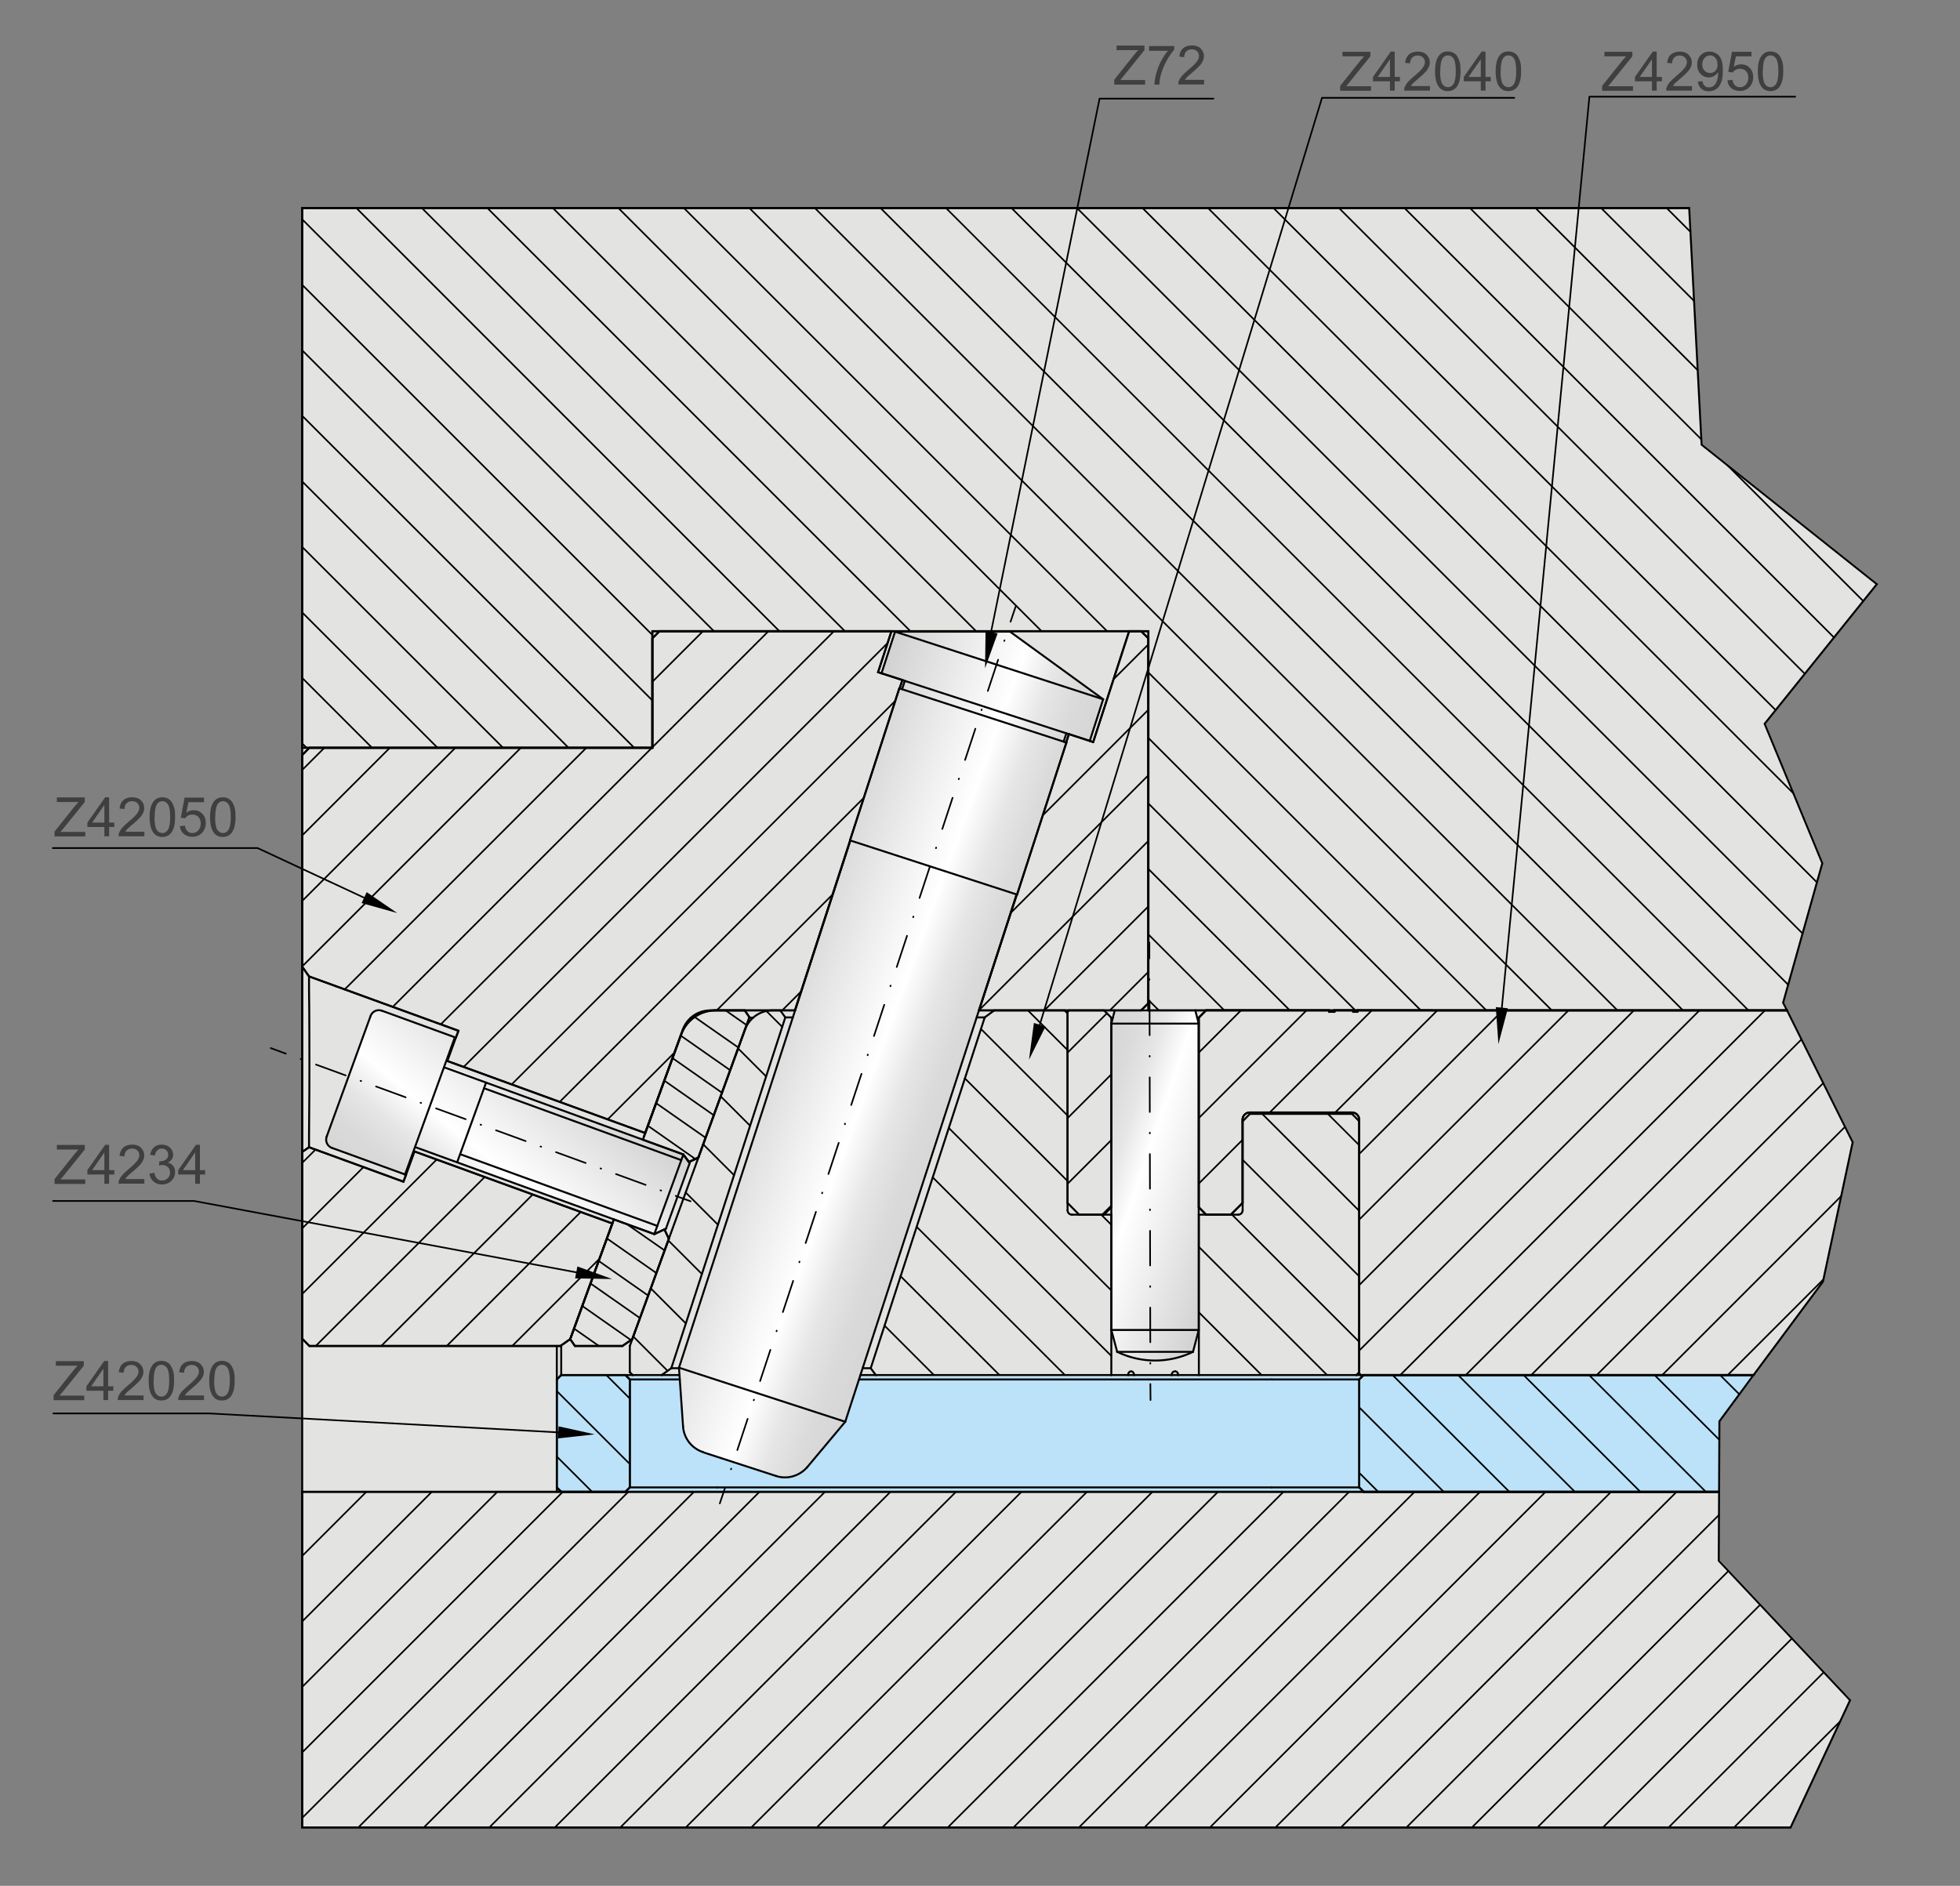 <?xml version="1.0" encoding="UTF-8"?>
<svg xmlns="http://www.w3.org/2000/svg" xmlns:xlink="http://www.w3.org/1999/xlink" viewBox="0 0 120 115.48">
  <rect x="0" y="0" width="120" height="115.48" fill="#808080" stroke="none"/>
  <defs>
    <style>
      .jx {
        fill: url(#c);
      }

      .jx, .jy, .jz, .ka, .kb, .kc, .kd, .ke {
        stroke-width: 0px;
      }

      .jy {
        fill: #3f3f3f;
      }

      .kf, .kb, .kg, .kh, .ki, .kj, .kk, .kl, .km, .kn, .ko {
        fill: none;
      }

      .kf, .kg, .kh, .ki, .kp, .kj, .kk, .kl, .km, .kn, .ko {
        stroke: #000;
      }

      .kf, .kg, .kh, .kj, .kk, .kl, .km, .kn, .ko {
        stroke-linecap: round;
        stroke-linejoin: round;
      }

      .kf, .kg, .kh, .kj, .kk, .km, .ko {
        stroke-width: .1px;
      }

      .ka {
        fill: url(#b);
      }

      .kc {
        fill: #bbe2f8;
      }

      .kg {
        stroke-dasharray: 0 0 .04 1.27;
      }

      .kh {
        stroke-dasharray: 0 0 .04 1.2;
      }

      .ki, .kp {
        stroke-miterlimit: 10;
      }

      .ki, .kl {
        stroke-width: .12px;
      }

      .kp {
        stroke-width: 0px;
      }

      .kd {
        fill: url(#d);
      }

      .ke {
        fill: #e3e4e2;
      }

      .kj {
        stroke-dasharray: 0 0 .04 .97;
      }

      .kk {
        stroke-dasharray: 0 0 0 0 2.01 1.2 .04 1.2;
      }

      .km {
        stroke-dasharray: 0 0 0 0 2.12 1.27 .04 1.27;
      }

      .kn {
        stroke-width: 0px;
      }

      .ko {
        stroke-dasharray: 0 0 0 0 1.93 .97 .04 .97;
      }
    </style>
    <linearGradient id="b" data-name="Neues Verlaufsfeld" x1="59.29" y1="66.28" x2="46.48" y2="61.62" gradientUnits="userSpaceOnUse">
      <stop offset="0" stop-color="#d6d6d6"/>
      <stop offset=".13" stop-color="#dadada"/>
      <stop offset=".27" stop-color="#e6e6e6"/>
      <stop offset=".4" stop-color="#fbfbfb"/>
      <stop offset=".42" stop-color="#fff"/>
      <stop offset="1" stop-color="#d1d1d1"/>
    </linearGradient>
    <linearGradient id="c" x1="26.32" y1="75.27" x2="34.85" y2="64.92" gradientUnits="userSpaceOnUse">
      <stop offset="0" stop-color="#d6d6d6"/>
      <stop offset=".13" stop-color="#dadada"/>
      <stop offset=".27" stop-color="#e6e6e6"/>
      <stop offset=".4" stop-color="#fbfbfb"/>
      <stop offset=".42" stop-color="#fff"/>
      <stop offset="1" stop-color="#d1d1d1"/>
    </linearGradient>
    <linearGradient id="d" data-name="Neues Verlaufsfeld" x1="65.32" y1="70.48" x2="75.98" y2="74.12" xlink:href="#b"/>
  </defs>
  <g id="a" data-name="Ebene 5">
    <polygon class="ke" points="18.54 12.69 103.46 12.69 104.22 27.18 114.95 35.72 108.08 44.26 111.61 52.81 109.21 61.35 113.47 69.89 111.65 78.43 105.31 86.97 105.27 95.51 113.31 104.06 109.67 111.84 18.54 111.84 18.54 12.69"/>
    <path class="ka" d="M53.98,41.19l.84-2.51,7.02-.04,5.68,4.17-.81,2.55-1.27-.41-.15.51-13.53,41.54-2.22,2.72-.34.35s-.67.6-1.54.34-4.79-1.54-4.79-1.54c0,0-.32-.17-.47-.33s-.44-.52-.49-.75-.19-1.98-.19-1.98l-.14-2.06,10.48-32.28,3.18-9.83-1.26-.41v-.04Z"/>
    <polyline class="kc" points="34.09 84.47 34.36 84.2 38.29 84.2 38.59 84.57 38.59 90.94 38.33 91.38 34.4 91.36 34.1 91.15 34.09 84.47"/>
    <path class="jx" d="M21.35,65.91l1.39-3.8s.12-.14.23-.19.2-.08.34-.05,4.58,1.66,4.58,1.66l-.59,1.69,14.52,5.45.4.58-1.46,4.01-.71.31-14.58-5.31-.61,1.68-4.62-1.69s-.28-.22-.26-.42.06-.33.08-.38,1.29-3.54,1.29-3.54Z"/>
    <path class="kd" d="M68.25,61.87h4.91s.23.81.23.81v18.81s-.37,1.31-.37,1.31l-.55.23s-.62.17-.83.21-.84.1-1.17.08-.88-.11-1.12-.17-.77-.27-.77-.27l-.19-.08-.36-1.3v-18.8l.22-.8Z"/>
    <path class="kc" d="M38.33,91.38h66.96s.02-4.4.02-4.4l2.1-2.73-54.71.02-.94,2.74-2.32,2.88s-.67.96-2.5.35-4.34-1.51-4.34-1.51c0,0-.71-.2-.81-1.59s-.2-2.87-.2-2.87l-3.29-.06.3.36v6.37l-.26.44Z"/>
  </g>
  <g id="f" data-name="STRACK VOLL">
    <g id="g" data-name="LINE">
      <line class="kl" x1="105.25" y1="91.35" x2="18.5" y2="91.35"/>
    </g>
    <g id="h" data-name="LINE">
      <line class="kl" x1="18.5" y1="91.35" x2="18.5" y2="111.9"/>
    </g>
    <g id="i" data-name="LINE">
      <line class="kl" x1="18.5" y1="111.9" x2="109.63" y2="111.9"/>
    </g>
    <g id="j" data-name="LINE">
      <line class="kl" x1="18.5" y1="61.87" x2="18.5" y2="61.87"/>
    </g>
    <g id="k" data-name="LINE">
      <line class="kl" x1="18.5" y1="91.35" x2="18.5" y2="61.87"/>
    </g>
    <g id="l" data-name="LINE">
      <line class="kl" x1="34.09" y1="82.42" x2="34.09" y2="84.47"/>
    </g>
    <g id="m" data-name="LINE">
      <line class="kl" x1="34.09" y1="91.08" x2="34.09" y2="91.35"/>
    </g>
    <g id="n" data-name="LINE">
      <line class="kl" x1="83.49" y1="91.35" x2="105.25" y2="91.35"/>
    </g>
    <g id="o" data-name="LINE">
      <line class="kl" x1="34.36" y1="91.35" x2="38.29" y2="91.35"/>
    </g>
    <g id="p" data-name="LINE">
      <line class="kl" x1="107.36" y1="84.2" x2="83.49" y2="84.2"/>
    </g>
    <g id="q" data-name="LINE">
      <line class="kl" x1="83.49" y1="84.2" x2="83.22" y2="84.47"/>
    </g>
    <g id="r" data-name="LINE">
      <line class="kl" x1="83.22" y1="84.47" x2="83.22" y2="91.08"/>
    </g>
    <g id="s" data-name="LINE">
      <line class="kl" x1="83.22" y1="91.08" x2="83.49" y2="91.35"/>
    </g>
    <g id="t" data-name="LINE">
      <line class="kl" x1="38.29" y1="84.2" x2="34.36" y2="84.2"/>
    </g>
    <g id="u" data-name="LINE">
      <line class="kl" x1="38.56" y1="84.47" x2="38.29" y2="84.2"/>
    </g>
    <g id="v" data-name="LINE">
      <line class="kl" x1="34.36" y1="84.2" x2="34.09" y2="84.47"/>
    </g>
    <g id="w" data-name="LINE">
      <line class="kl" x1="34.09" y1="84.47" x2="34.09" y2="91.08"/>
    </g>
    <g id="x" data-name="LINE">
      <line class="kl" x1="34.09" y1="91.08" x2="34.36" y2="91.35"/>
    </g>
    <g id="y" data-name="LINE">
      <line class="kl" x1="38.29" y1="91.35" x2="38.56" y2="91.08"/>
    </g>
    <g id="z" data-name="LINE">
      <line class="kl" x1="38.56" y1="91.08" x2="38.56" y2="84.47"/>
    </g>
    <g id="aa" data-name="LINE">
      <line class="kl" x1="38.74" y1="84.2" x2="38.29" y2="84.2"/>
    </g>
    <g id="ab" data-name="LINE">
      <line class="kl" x1="83.31" y1="84.2" x2="83.04" y2="84.2"/>
    </g>
    <g id="ac" data-name="LINE">
      <line class="kl" x1="34.36" y1="84.2" x2="34.36" y2="82.38"/>
    </g>
    <g id="ad" data-name="LINE">
      <line class="kl" x1="77.86" y1="84.47" x2="83.22" y2="84.47"/>
    </g>
    <g id="ae" data-name="LINE">
      <line class="kl" x1="52.6" y1="84.47" x2="77.86" y2="84.47"/>
    </g>
    <g id="af" data-name="LINE">
      <line class="kl" x1="38.56" y1="84.47" x2="41.62" y2="84.47"/>
    </g>
    <g id="ag" data-name="LINE">
      <line class="kl" x1="77.86" y1="91.08" x2="43.92" y2="91.08"/>
    </g>
    <g id="ah" data-name="LINE">
      <line class="kl" x1="43.92" y1="91.08" x2="38.56" y2="91.08"/>
    </g>
    <g id="ai" data-name="LINE">
      <line class="kl" x1="83.22" y1="91.08" x2="77.86" y2="91.08"/>
    </g>
    <g id="aj" data-name="LINE">
      <line class="kl" x1="42.3" y1="62.32" x2="42.46" y2="62.32"/>
    </g>
    <g id="ak" data-name="LINE">
      <line class="kl" x1="45.87" y1="62.32" x2="46.11" y2="62.32"/>
    </g>
    <g id="al" data-name="LINE">
      <line class="kl" x1="45.61" y1="63.05" x2="38.56" y2="82.42"/>
    </g>
    <g id="am" data-name="LINE">
      <line class="kl" x1="38.56" y1="82.42" x2="38.56" y2="84.03"/>
    </g>
    <g id="an" data-name="LINE">
      <line class="kl" x1="38.56" y1="84.03" x2="38.74" y2="84.2"/>
    </g>
    <g id="ao" data-name="LINE">
      <line class="kl" x1="38.74" y1="84.2" x2="40.51" y2="84.2"/>
    </g>
    <g id="ap" data-name="LINE">
      <line class="kl" x1="40.51" y1="84.2" x2="41.1" y2="83.78"/>
    </g>
    <g id="aq" data-name="LINE">
      <line class="kl" x1="41.1" y1="83.78" x2="48.08" y2="62.3"/>
    </g>
    <g id="ar" data-name="LINE">
      <line class="kl" x1="48.08" y1="62.3" x2="47.77" y2="61.87"/>
    </g>
    <g id="as" data-name="LINE">
      <line class="kl" x1="47.77" y1="61.87" x2="47.29" y2="61.87"/>
    </g>
    <g id="at" data-name="ARC">
      <path class="kl" d="M47.29,61.87c-.75,0-1.42.47-1.68,1.18"/>
    </g>
    <g id="au" data-name="LINE">
      <line class="kl" x1="75.81" y1="74.38" x2="73.4" y2="74.38"/>
    </g>
    <g id="av" data-name="LINE">
      <line class="kl" x1="73.4" y1="74.38" x2="73.4" y2="84.2"/>
    </g>
    <g id="aw" data-name="LINE">
      <line class="kl" x1="73.4" y1="84.2" x2="83.04" y2="84.2"/>
    </g>
    <g id="ax" data-name="LINE">
      <line class="kl" x1="83.04" y1="84.2" x2="83.22" y2="84.03"/>
    </g>
    <g id="ay" data-name="LINE">
      <line class="kl" x1="83.22" y1="84.03" x2="83.22" y2="68.66"/>
    </g>
    <g id="az" data-name="LINE">
      <line class="kl" x1="83.22" y1="68.66" x2="82.78" y2="68.21"/>
    </g>
    <g id="ba" data-name="LINE">
      <line class="kl" x1="82.78" y1="68.21" x2="76.52" y2="68.21"/>
    </g>
    <g id="bb" data-name="LINE">
      <line class="kl" x1="76.52" y1="68.21" x2="76.08" y2="68.66"/>
    </g>
    <g id="bc" data-name="LINE">
      <line class="kl" x1="76.08" y1="68.66" x2="76.08" y2="74.11"/>
    </g>
    <g id="bd" data-name="ARC">
      <path class="kl" d="M75.81,74.38c.15,0,.27-.12.27-.27"/>
    </g>
    <g id="be" data-name="LINE">
      <line class="kl" x1="53.62" y1="84.2" x2="68.04" y2="84.2"/>
    </g>
    <g id="bf" data-name="LINE">
      <line class="kl" x1="68.04" y1="84.2" x2="68.04" y2="74.38"/>
    </g>
    <g id="bg" data-name="LINE">
      <line class="kl" x1="68.04" y1="74.38" x2="65.62" y2="74.38"/>
    </g>
    <g id="bh" data-name="ARC">
      <path class="kl" d="M65.36,74.11c0,.15.12.27.27.27"/>
    </g>
    <g id="bi" data-name="LINE">
      <line class="kl" x1="65.36" y1="74.11" x2="65.36" y2="62.05"/>
    </g>
    <g id="bj" data-name="LINE">
      <line class="kl" x1="65.36" y1="62.05" x2="65.18" y2="61.87"/>
    </g>
    <g id="bk" data-name="LINE">
      <line class="kl" x1="65.18" y1="61.87" x2="60.87" y2="61.87"/>
    </g>
    <g id="bl" data-name="LINE">
      <line class="kl" x1="60.87" y1="61.87" x2="60.29" y2="62.3"/>
    </g>
    <g id="bm" data-name="LINE">
      <line class="kl" x1="60.29" y1="62.3" x2="53.31" y2="83.78"/>
    </g>
    <g id="bn" data-name="LINE">
      <line class="kl" x1="53.62" y1="84.2" x2="53.31" y2="83.78"/>
    </g>
    <g id="bo" data-name="LINE">
      <line class="kl" x1="69.07" y1="84.2" x2="68.04" y2="84.2"/>
    </g>
    <g id="bp" data-name="LINE">
      <line class="kl" x1="71.73" y1="84.2" x2="69.45" y2="84.2"/>
    </g>
    <g id="bq" data-name="LINE">
      <line class="kl" x1="73.4" y1="84.2" x2="72.13" y2="84.2"/>
    </g>
    <g id="br" data-name="LINE">
      <line class="kl" x1="73.39" y1="74.38" x2="73.4" y2="74.38"/>
    </g>
    <g id="bs" data-name="SPLINE">
      <path class="kl" d="M69.07,84.2s0-.06.01-.09.02-.05.04-.07.04-.04.06-.05.05-.02.07-.02.05,0,.07.02.05.03.06.05.03.04.04.07.01.06.01.09"/>
    </g>
    <g id="bt" data-name="LINE">
      <line class="kl" x1="69.45" y1="84.2" x2="69.07" y2="84.2"/>
    </g>
    <g id="bu" data-name="SPLINE">
      <path class="kl" d="M71.73,84.2s0-.06.02-.09.03-.05.04-.07.04-.04.07-.05.05-.02.08-.02.05,0,.08.02.05.03.06.05.03.04.04.07.01.06.01.09"/>
    </g>
    <g id="bv" data-name="LINE">
      <line class="kl" x1="72.13" y1="84.2" x2="71.73" y2="84.2"/>
    </g>
    <g id="bw" data-name="LINE">
      <line class="kl" x1="40.51" y1="84.2" x2="41.6" y2="84.2"/>
    </g>
    <g id="bx" data-name="LINE">
      <line class="kl" x1="52.68" y1="84.2" x2="53.62" y2="84.2"/>
    </g>
    <g id="by" data-name="SPLINE">
      <path class="kl" d="M53.31,83.78s-.08,0-.25,0c-.07,0-.15,0-.24,0"/>
    </g>
    <g id="bz" data-name="SPLINE">
      <path class="kl" d="M41.57,83.78c-.16,0-.28,0-.36,0s-.11,0-.11,0"/>
    </g>
    <g id="ca" data-name="SPLINE">
      <path class="kl" d="M48.08,62.3s.16,0,.46,0"/>
    </g>
    <g id="cb" data-name="SPLINE">
      <path class="kl" d="M59.8,62.3c.32,0,.49,0,.49,0"/>
    </g>
    <g id="cc" data-name="LINE">
      <line class="kl" x1="103.42" y1="12.74" x2="18.5" y2="12.74"/>
    </g>
    <g id="cd" data-name="LINE">
      <line class="kl" x1="18.5" y1="12.74" x2="18.5" y2="45.79"/>
    </g>
    <g id="ce" data-name="LINE">
      <line class="kl" x1="18.5" y1="45.79" x2="39.94" y2="45.79"/>
    </g>
    <g id="cf" data-name="LINE">
      <line class="kl" x1="39.94" y1="45.79" x2="39.94" y2="38.65"/>
    </g>
    <g id="cg" data-name="LINE">
      <line class="kl" x1="39.94" y1="38.65" x2="70.31" y2="38.65"/>
    </g>
    <g id="ch" data-name="LINE">
      <line class="kl" x1="70.31" y1="38.65" x2="70.31" y2="61.87"/>
    </g>
    <g id="ci" data-name="LINE">
      <line class="kl" x1="73.18" y1="61.87" x2="109.41" y2="61.87"/>
    </g>
    <g id="cj" data-name="LINE">
      <line class="kl" x1="18.5" y1="61.87" x2="18.5" y2="45.79"/>
    </g>
    <g id="ck" data-name="LINE">
      <line class="kl" x1="109.41" y1="61.87" x2="87.68" y2="61.87"/>
    </g>
    <g id="cl" data-name="LINE">
      <line class="kl" x1="87.68" y1="61.87" x2="83.11" y2="61.87"/>
    </g>
    <g id="cm" data-name="LINE">
      <line class="kl" x1="83.11" y1="61.87" x2="83.11" y2="61.96"/>
    </g>
    <g id="cn" data-name="LINE">
      <line class="kl" x1="83.11" y1="61.96" x2="82.85" y2="61.96"/>
    </g>
    <g id="co" data-name="LINE">
      <line class="kl" x1="82.85" y1="61.96" x2="82.85" y2="61.87"/>
    </g>
    <g id="cp" data-name="LINE">
      <line class="kl" x1="82.85" y1="61.87" x2="81.7" y2="61.87"/>
    </g>
    <g id="cq" data-name="LINE">
      <line class="kl" x1="81.7" y1="61.87" x2="81.7" y2="61.96"/>
    </g>
    <g id="cr" data-name="LINE">
      <line class="kl" x1="81.7" y1="61.96" x2="81.37" y2="61.96"/>
    </g>
    <g id="cs" data-name="LINE">
      <line class="kl" x1="81.37" y1="61.96" x2="81.37" y2="61.87"/>
    </g>
    <g id="ct" data-name="LINE">
      <line class="kl" x1="81.37" y1="61.87" x2="73.84" y2="61.87"/>
    </g>
    <g id="cu" data-name="LINE">
      <line class="kl" x1="73.84" y1="61.87" x2="73.4" y2="62.32"/>
    </g>
    <g id="cv" data-name="LINE">
      <line class="kl" x1="73.4" y1="62.32" x2="73.4" y2="73.93"/>
    </g>
    <g id="cw" data-name="LINE">
      <line class="kl" x1="73.4" y1="73.93" x2="73.84" y2="74.38"/>
    </g>
    <g id="cx" data-name="LINE">
      <line class="kl" x1="73.84" y1="74.38" x2="75.36" y2="74.38"/>
    </g>
    <g id="cy" data-name="LINE">
      <line class="kl" x1="75.36" y1="74.38" x2="76.08" y2="73.66"/>
    </g>
    <g id="cz" data-name="LINE">
      <line class="kl" x1="76.08" y1="73.66" x2="76.08" y2="68.57"/>
    </g>
    <g id="da" data-name="ARC">
      <path class="kl" d="M76.52,68.12c-.25,0-.45.2-.45.45"/>
    </g>
    <g id="db" data-name="LINE">
      <line class="kl" x1="76.52" y1="68.12" x2="82.78" y2="68.12"/>
    </g>
    <g id="dc" data-name="ARC">
      <path class="kl" d="M83.22,68.57c0-.25-.2-.45-.45-.45"/>
    </g>
    <g id="dd" data-name="LINE">
      <line class="kl" x1="83.22" y1="68.57" x2="83.22" y2="84.11"/>
    </g>
    <g id="de" data-name="LINE">
      <line class="kl" x1="83.22" y1="84.11" x2="83.31" y2="84.2"/>
    </g>
    <g id="df" data-name="LINE">
      <line class="kl" x1="83.31" y1="84.2" x2="107.36" y2="84.2"/>
    </g>
    <g id="dg" data-name="LINE">
      <line class="kl" x1="66.07" y1="74.38" x2="67.59" y2="74.38"/>
    </g>
    <g id="dh" data-name="LINE">
      <line class="kl" x1="67.59" y1="74.38" x2="68.04" y2="73.93"/>
    </g>
    <g id="di" data-name="LINE">
      <line class="kl" x1="68.04" y1="73.93" x2="68.04" y2="62.32"/>
    </g>
    <g id="dj" data-name="LINE">
      <line class="kl" x1="68.04" y1="62.32" x2="67.59" y2="61.87"/>
    </g>
    <g id="dk" data-name="LINE">
      <line class="kl" x1="67.59" y1="61.87" x2="65.45" y2="61.87"/>
    </g>
    <g id="dl" data-name="LINE">
      <line class="kl" x1="65.45" y1="61.87" x2="65.36" y2="61.96"/>
    </g>
    <g id="dm" data-name="LINE">
      <line class="kl" x1="65.36" y1="61.96" x2="65.36" y2="73.66"/>
    </g>
    <g id="dn" data-name="LINE">
      <line class="kl" x1="65.36" y1="73.66" x2="66.07" y2="74.38"/>
    </g>
    <g id="do" data-name="LINE">
      <line class="kl" x1="81.63" y1="61.96" x2="81.63" y2="61.87"/>
    </g>
    <g id="dp" data-name="LINE">
      <line class="kl" x1="83.09" y1="61.96" x2="83.09" y2="61.87"/>
    </g>
    <g id="dq" data-name="LINE">
      <line class="kl" x1="68.04" y1="62.32" x2="68.13" y2="62.32"/>
    </g>
    <g id="dr" data-name="LINE">
      <line class="kl" x1="73.3" y1="62.32" x2="73.4" y2="62.32"/>
    </g>
    <g id="ds" data-name="LINE">
      <line class="kl" x1="73.4" y1="73.93" x2="73.39" y2="73.93"/>
    </g>
    <g id="dt" data-name="SPLINE">
      <path class="kl" d="M73.39,62.68s-.01-.06-.02-.08"/>
    </g>
    <g id="du" data-name="LINE">
      <line class="kl" x1="73.39" y1="81.44" x2="73.39" y2="62.68"/>
    </g>
    <g id="dv" data-name="SPLINE">
      <path class="kl" d="M73.37,81.53s.01-.05.02-.08"/>
    </g>
    <g id="dw" data-name="LINE">
      <line class="kl" x1="73.18" y1="61.87" x2="68.25" y2="61.87"/>
    </g>
    <g id="dx" data-name="LINE">
      <line class="kl" x1="73.39" y1="62.68" x2="68.04" y2="62.68"/>
    </g>
    <g id="dy" data-name="LINE">
      <line class="kl" x1="73.04" y1="82.78" x2="68.4" y2="82.78"/>
    </g>
    <g id="dz" data-name="LINE">
      <line class="kl" x1="73.39" y1="81.44" x2="68.04" y2="81.44"/>
    </g>
    <g id="ea" data-name="LINE">
      <line class="kl" x1="73.18" y1="61.87" x2="73.37" y2="62.59"/>
    </g>
    <g id="eb" data-name="LINE">
      <line class="kl" x1="68.25" y1="61.87" x2="68.04" y2="62.68"/>
    </g>
    <g id="ec" data-name="ARC">
      <path class="kl" d="M68.4,82.78c1.47.71,3.18.71,4.64,0"/>
    </g>
    <g id="ed" data-name="LINE">
      <line class="kl" x1="68.4" y1="82.78" x2="68.04" y2="81.44"/>
    </g>
    <g id="ee" data-name="LINE">
      <line class="kl" x1="73.04" y1="82.78" x2="73.37" y2="81.53"/>
    </g>
    <g id="ef" data-name="LINE">
      <line class="kl" x1="68.04" y1="81.44" x2="68.04" y2="62.68"/>
    </g>
    <g id="eg" data-name="LINE">
      <line class="kl" x1="53.97" y1="41.23" x2="53.76" y2="41.16"/>
    </g>
    <g id="eh" data-name="LINE">
      <line class="kl" x1="53.76" y1="41.16" x2="54.58" y2="38.65"/>
    </g>
    <g id="ei" data-name="LINE">
      <line class="kl" x1="54.58" y1="38.65" x2="40.38" y2="38.65"/>
    </g>
    <g id="ej" data-name="LINE">
      <line class="kl" x1="40.38" y1="38.65" x2="39.94" y2="39.09"/>
    </g>
    <g id="ek" data-name="LINE">
      <line class="kl" x1="39.94" y1="39.09" x2="39.94" y2="45.79"/>
    </g>
    <g id="el" data-name="LINE">
      <line class="kl" x1="39.94" y1="45.79" x2="18.94" y2="45.79"/>
    </g>
    <g id="em" data-name="LINE">
      <line class="kl" x1="18.94" y1="45.79" x2="18.5" y2="46.24"/>
    </g>
    <g id="en" data-name="LINE">
      <line class="kl" x1="18.5" y1="46.24" x2="18.5" y2="59.19"/>
    </g>
    <g id="eo" data-name="LINE">
      <line class="kl" x1="18.5" y1="59.19" x2="18.92" y2="59.79"/>
    </g>
    <g id="ep" data-name="LINE">
      <line class="kl" x1="18.92" y1="59.79" x2="28.07" y2="63.12"/>
    </g>
    <g id="eq" data-name="LINE">
      <line class="kl" x1="28.07" y1="63.12" x2="27.91" y2="63.54"/>
    </g>
    <g id="er" data-name="LINE">
      <line class="kl" x1="27.39" y1="64.97" x2="39.5" y2="69.38"/>
    </g>
    <g id="es" data-name="LINE">
      <line class="kl" x1="39.5" y1="69.38" x2="41.81" y2="63.05"/>
    </g>
    <g id="et" data-name="ARC">
      <path class="kl" d="M43.48,61.87c-.75,0-1.42.47-1.68,1.18"/>
    </g>
    <g id="eu" data-name="LINE">
      <line class="kl" x1="43.48" y1="61.87" x2="48.67" y2="61.87"/>
    </g>
    <g id="ev" data-name="LINE">
      <line class="kl" x1="48.67" y1="61.87" x2="52.05" y2="51.47"/>
    </g>
    <g id="ew" data-name="LINE">
      <line class="kl" x1="55.08" y1="42.15" x2="55.25" y2="41.64"/>
    </g>
    <g id="ex" data-name="LINE">
      <line class="kl" x1="66.93" y1="45.44" x2="66.72" y2="45.37"/>
    </g>
    <g id="ey" data-name="LINE">
      <line class="kl" x1="65.44" y1="44.95" x2="65.28" y2="45.46"/>
    </g>
    <g id="ez" data-name="LINE">
      <line class="kl" x1="62.25" y1="54.78" x2="59.94" y2="61.87"/>
    </g>
    <g id="fa" data-name="LINE">
      <line class="kl" x1="59.94" y1="61.87" x2="68.25" y2="61.87"/>
    </g>
    <g id="fb" data-name="LINE">
      <line class="kl" x1="69.86" y1="61.87" x2="70.31" y2="61.43"/>
    </g>
    <g id="fc" data-name="LINE">
      <line class="kl" x1="70.31" y1="61.43" x2="70.31" y2="39.09"/>
    </g>
    <g id="fd" data-name="LINE">
      <line class="kl" x1="70.31" y1="39.09" x2="69.86" y2="38.65"/>
    </g>
    <g id="fe" data-name="LINE">
      <line class="kl" x1="69.86" y1="38.65" x2="69.13" y2="38.65"/>
    </g>
    <g id="ff" data-name="LINE">
      <line class="kl" x1="69.13" y1="38.65" x2="66.93" y2="45.44"/>
    </g>
    <g id="fg" data-name="LINE">
      <line class="kl" x1="34.31" y1="82.42" x2="34.91" y2="82"/>
    </g>
    <g id="fh" data-name="LINE">
      <line class="kl" x1="34.91" y1="82" x2="37.49" y2="74.92"/>
    </g>
    <g id="fi" data-name="LINE">
      <line class="kl" x1="37.49" y1="74.92" x2="25.38" y2="70.51"/>
    </g>
    <g id="fj" data-name="LINE">
      <line class="kl" x1="24.86" y1="71.94" x2="24.7" y2="72.36"/>
    </g>
    <g id="fk" data-name="LINE">
      <line class="kl" x1="24.7" y1="72.36" x2="18.92" y2="70.25"/>
    </g>
    <g id="fl" data-name="LINE">
      <line class="kl" x1="18.92" y1="70.25" x2="18.5" y2="70.54"/>
    </g>
    <g id="fm" data-name="LINE">
      <line class="kl" x1="18.5" y1="70.54" x2="18.5" y2="81.97"/>
    </g>
    <g id="fn" data-name="LINE">
      <line class="kl" x1="18.5" y1="81.97" x2="18.94" y2="82.42"/>
    </g>
    <g id="fo" data-name="LINE">
      <line class="kl" x1="18.94" y1="82.42" x2="34.31" y2="82.42"/>
    </g>
    <g id="fp" data-name="SPLINE">
      <path class="kl" d="M18.92,70.25s0-.25,0-.71c0-.6.01-1.55.02-2.65s0-2.36,0-3.47-.01-2.18-.02-2.82c0-.52,0-.81,0-.81"/>
    </g>
    <g id="fq" data-name="LINE">
      <line class="kl" x1="18.5" y1="59.19" x2="18.5" y2="70.54"/>
    </g>
    <g id="fr" data-name="LINE">
      <line class="kl" x1="59.94" y1="61.87" x2="59.94" y2="61.87"/>
    </g>
    <g id="fs" data-name="LINE">
      <line class="kl" x1="48.68" y1="61.87" x2="48.67" y2="61.87"/>
    </g>
    <g id="ft" data-name="LINE">
      <line class="kl" x1="42.19" y1="71.15" x2="42.75" y2="70.89"/>
    </g>
    <g id="fu" data-name="LINE">
      <line class="kl" x1="42.75" y1="70.89" x2="45.88" y2="62.29"/>
    </g>
    <g id="fv" data-name="LINE">
      <line class="kl" x1="45.88" y1="62.29" x2="45.59" y2="61.87"/>
    </g>
    <g id="fw" data-name="LINE">
      <line class="kl" x1="45.59" y1="61.87" x2="43.8" y2="61.87"/>
    </g>
    <g id="fx" data-name="ARC">
      <path class="kl" d="M43.8,61.87c-.94,0-1.78.59-2.1,1.47"/>
    </g>
    <g id="fy" data-name="LINE">
      <line class="kl" x1="41.7" y1="63.34" x2="39.41" y2="69.63"/>
    </g>
    <g id="fz" data-name="LINE">
      <line class="kl" x1="40.95" y1="75.86" x2="40.68" y2="75.28"/>
    </g>
    <g id="ga" data-name="LINE">
      <line class="kl" x1="40.68" y1="75.28" x2="40.68" y2="75.28"/>
    </g>
    <g id="gb" data-name="LINE">
      <line class="kl" x1="37.58" y1="74.67" x2="34.91" y2="82"/>
    </g>
    <g id="gc" data-name="LINE">
      <line class="kl" x1="34.91" y1="82" x2="35.2" y2="82.42"/>
    </g>
    <g id="gd" data-name="LINE">
      <line class="kl" x1="35.2" y1="82.42" x2="38.11" y2="82.42"/>
    </g>
    <g id="ge" data-name="LINE">
      <line class="kl" x1="38.11" y1="82.42" x2="38.71" y2="82"/>
    </g>
    <g id="gf" data-name="LINE">
      <line class="kl" x1="38.71" y1="82" x2="40.95" y2="75.86"/>
    </g>
    <g id="gg" data-name="LINE">
      <line class="kl" x1="40.68" y1="75.28" x2="40.68" y2="75.28"/>
    </g>
    <g id="gh" data-name="LINE">
      <line class="kl" x1="47.51" y1="90.38" x2="43.05" y2="88.93"/>
    </g>
    <g id="gi" data-name="ARC">
      <path class="kl" d="M47.51,90.38c.69.23,1.45,0,1.92-.55"/>
    </g>
    <g id="gj" data-name="ARC">
      <path class="kl" d="M41.82,87.35c.05.73.54,1.35,1.23,1.57"/>
    </g>
    <g id="gk" data-name="LINE">
      <line class="kl" x1="51.75" y1="87.06" x2="41.57" y2="83.75"/>
    </g>
    <g id="gl" data-name="LINE">
      <line class="kl" x1="66.72" y1="45.37" x2="53.97" y2="41.23"/>
    </g>
    <g id="gm" data-name="LINE">
      <line class="kl" x1="67.54" y1="42.82" x2="54.8" y2="38.68"/>
    </g>
    <g id="gn" data-name="LINE">
      <line class="kl" x1="62.27" y1="54.78" x2="52.04" y2="51.46"/>
    </g>
    <g id="go" data-name="LINE">
      <line class="kl" x1="65.29" y1="45.47" x2="55.06" y2="42.15"/>
    </g>
    <g id="gp" data-name="LINE">
      <line class="kl" x1="41.82" y1="87.35" x2="41.57" y2="83.75"/>
    </g>
    <g id="gq" data-name="LINE">
      <line class="kl" x1="49.43" y1="89.83" x2="51.75" y2="87.06"/>
    </g>
    <g id="gr" data-name="LINE">
      <line class="kl" x1="53.97" y1="41.23" x2="54.8" y2="38.68"/>
    </g>
    <g id="gs" data-name="LINE">
      <line class="kl" x1="66.72" y1="45.37" x2="67.54" y2="42.82"/>
    </g>
    <g id="gt" data-name="LINE">
      <line class="kl" x1="61.84" y1="38.68" x2="67.54" y2="42.82"/>
    </g>
    <g id="gu" data-name="LINE">
      <line class="kl" x1="61.84" y1="38.68" x2="54.8" y2="38.68"/>
    </g>
    <g id="gv" data-name="LINE">
      <line class="kl" x1="41.57" y1="83.75" x2="52.06" y2="51.47"/>
    </g>
    <g id="gw" data-name="LINE">
      <line class="kl" x1="51.75" y1="87.06" x2="62.24" y2="54.78"/>
    </g>
    <g id="gx" data-name="LINE">
      <line class="kl" x1="52.04" y1="51.46" x2="55.06" y2="42.15"/>
    </g>
    <g id="gy" data-name="LINE">
      <line class="kl" x1="62.27" y1="54.78" x2="65.29" y2="45.47"/>
    </g>
    <g id="gz" data-name="LINE">
      <line class="kl" x1="55.23" y1="42.2" x2="55.4" y2="41.69"/>
    </g>
    <g id="ha" data-name="LINE">
      <line class="kl" x1="65.12" y1="45.41" x2="65.29" y2="44.9"/>
    </g>
    <g id="hb" data-name="LINE">
      <line class="kl" x1="42.22" y1="71.24" x2="40.77" y2="75.24"/>
    </g>
    <g id="hc" data-name="LINE">
      <line class="kl" x1="41.84" y1="70.69" x2="40.06" y2="75.57"/>
    </g>
    <g id="hd" data-name="LINE">
      <line class="kl" x1="27.84" y1="63.54" x2="24.79" y2="71.94"/>
    </g>
    <g id="he" data-name="LINE">
      <line class="kl" x1="22.69" y1="62.21" x2="20" y2="69.6"/>
    </g>
    <g id="hf" data-name="LINE">
      <line class="kl" x1="40.77" y1="75.24" x2="40.06" y2="75.57"/>
    </g>
    <g id="hg" data-name="LINE">
      <line class="kl" x1="42.22" y1="71.24" x2="41.84" y2="70.69"/>
    </g>
    <g id="hh" data-name="LINE">
      <line class="kl" x1="40.06" y1="75.57" x2="25.47" y2="70.26"/>
    </g>
    <g id="hi" data-name="LINE">
      <line class="kl" x1="41.83" y1="70.69" x2="27.23" y2="65.37"/>
    </g>
    <g id="hj" data-name="LINE">
      <line class="kl" x1="24.86" y1="71.94" x2="20.32" y2="70.29"/>
    </g>
    <g id="hk" data-name="LINE">
      <line class="kl" x1="27.91" y1="63.54" x2="23.38" y2="61.89"/>
    </g>
    <g id="hl" data-name="ARC">
      <path class="kl" d="M23.38,61.89c-.28-.1-.59.04-.69.32"/>
    </g>
    <g id="hm" data-name="ARC">
      <path class="kl" d="M20,69.6c-.1.28.04.59.32.69"/>
    </g>
  </g>
  <g id="ho" data-name="STRACK SCHMAL">
    <g id="hp" data-name="LINE">
      <line class="kn" x1="113.27" y1="104.11" x2="109.63" y2="111.9"/>
    </g>
    <g id="hq" data-name="LINE">
      <line class="kn" x1="105.23" y1="95.57" x2="113.27" y2="104.11"/>
    </g>
    <g id="hr" data-name="LINE">
      <line class="kn" x1="105.25" y1="91.35" x2="105.23" y2="95.57"/>
    </g>
    <g id="hs" data-name="LINE">
      <line class="kn" x1="105.27" y1="87.03" x2="105.25" y2="91.35"/>
    </g>
    <g id="ht" data-name="LINE">
      <line class="kn" x1="107.36" y1="84.2" x2="105.27" y2="87.03"/>
    </g>
    <g id="hu" data-name="LINE">
      <line class="kn" x1="104.18" y1="27.23" x2="114.91" y2="35.77"/>
    </g>
    <g id="hv" data-name="LINE">
      <line class="kn" x1="114.91" y1="35.77" x2="108.04" y2="44.32"/>
    </g>
    <g id="hw" data-name="LINE">
      <line class="kn" x1="108.04" y1="44.32" x2="111.57" y2="52.86"/>
    </g>
    <g id="hx" data-name="LINE">
      <line class="kn" x1="109.17" y1="61.4" x2="109.41" y2="61.87"/>
    </g>
    <g id="hy" data-name="LINE">
      <line class="kn" x1="111.57" y1="52.86" x2="109.17" y2="61.4"/>
    </g>
    <g id="hz" data-name="LINE">
      <line class="kn" x1="103.42" y1="12.74" x2="104.18" y2="27.23"/>
    </g>
    <g id="ia" data-name="LINE">
      <line class="kn" x1="113.43" y1="69.94" x2="111.61" y2="78.48"/>
    </g>
    <g id="ib" data-name="LINE">
      <line class="kn" x1="111.61" y1="78.48" x2="107.36" y2="84.2"/>
    </g>
    <g id="ic" data-name="LINE">
      <line class="kn" x1="109.41" y1="61.87" x2="113.43" y2="69.94"/>
    </g>
    <g id="id" data-name="LINE">
      <line class="kn" x1="37.58" y1="74.67" x2="40.93" y2="75.89"/>
    </g>
    <g id="ie" data-name="LINE">
      <polyline class="kl" points="42.77 70.86 42.19 71.15 41.83 70.69"/>
    </g>
    <g id="if" data-name="LINE">
      <line class="kl" x1="28.21" y1="70.69" x2="40.25" y2="75.07"/>
    </g>
    <g id="ig" data-name="LINE">
      <line class="kl" x1="41.71" y1="71.04" x2="29.64" y2="66.64"/>
    </g>
    <g id="ih" data-name="LINE">
      <line class="kl" x1="27.99" y1="71.17" x2="29.76" y2="66.29"/>
    </g>
    <g id="ii" data-name="HATCH">
      <polygon class="ki" points="113.27 104.11 109.63 111.9 18.5 111.9 18.5 91.35 34.36 91.35 38.29 91.35 83.49 91.35 105.25 91.35 105.23 95.57 113.27 104.11"/>
      <path class="kf" d="M18.5,95.28l3.93-3.93M18.5,99.29l7.94-7.94M18.5,103.3l11.95-11.95M18.5,107.31l15.96-15.96M18.5,111.32l19.97-19.97M21.94,111.9l20.55-20.55M25.95,111.9l20.55-20.55M29.96,111.9l20.55-20.55M33.97,111.9l20.55-20.55M37.98,111.9l20.55-20.55M41.99,111.9l20.55-20.55M46,111.9l20.55-20.55M50.01,111.9l20.55-20.55M54.02,111.9l20.55-20.55M58.03,111.9l20.55-20.55M62.05,111.9l20.55-20.55M66.06,111.9l20.55-20.55M70.07,111.9l20.55-20.55M74.08,111.9l20.55-20.55M78.09,111.9l20.55-20.55M82.1,111.9l20.55-20.55M86.11,111.9l19.13-19.13M90.12,111.9l15.7-15.7M94.13,111.9l13.63-13.63M98.14,111.9l11.57-11.57M102.16,111.9l9.5-9.5M106.17,111.9l6.5-6.5"/>
    </g>
    <g id="ij" data-name="HATCH">
      <polygon class="ki" points="34.36 91.35 35.22 91.35 38.29 91.35 38.56 91.08 38.56 84.47 38.29 84.2 34.36 84.2 34.09 84.47 34.09 91.08 34.36 91.35"/>
      <path class="kf" d="M36.25,91.35l-2.16-2.16M38.56,89.65l-4.47-4.47M38.56,85.64l-1.43-1.43"/>
    </g>
    <g id="ik" data-name="HATCH">
      <polygon class="ki" points="105.27 87.03 105.25 91.35 83.49 91.35 83.22 91.08 83.22 84.47 83.49 84.2 107.36 84.2 105.27 87.03"/>
      <path class="kf" d="M84.38,91.35l-1.16-1.16M88.39,91.35l-5.17-5.17M92.41,91.35l-7.15-7.15M96.42,91.35l-7.15-7.15M100.43,91.35l-7.15-7.15M104.44,91.35l-7.15-7.15M105.26,88.16l-3.96-3.96M106.49,85.38l-1.18-1.18"/>
    </g>
    <g id="il" data-name="HATCH">
      <path class="kb" d="M53.62,84.2h14.42v-9.83h-2.41c-.15,0-.27-.12-.27-.27v-12.06l-.18-.18h-4.31l-.58.42-6.98,21.48.31.42Z"/>
      <path class="kf" d="M57.18,84.2l-3.03-3.03M61.19,84.2l-6.06-6.06M65.2,84.2l-9.08-9.08M68.04,83.03l-10.93-10.93M68.04,79.02l-9.95-9.95M68.04,75l-.63-.63M65.36,72.32l-6.29-6.29M65.36,68.31l-5.3-5.3M65.36,64.3l-2.43-2.43"/>
    </g>
    <g id="im" data-name="HATCH">
      <path class="kb" d="M75.81,74.38h-2.41v9.83h9.65l.18-.18v-15.36l-.45-.45h-6.25l-.45.45v5.45c0,.15-.12.27-.27.27Z"/>
      <path class="kf" d="M77.24,84.2l-3.84-3.84M81.25,84.2l-7.85-7.85M83.22,82.17l-7.79-7.79M83.22,78.16l-7.15-7.15M83.22,74.15l-5.93-5.93M83.22,70.13l-1.92-1.92"/>
    </g>
    <g id="in" data-name="HATCH">
      <path class="kb" d="M45.61,63.05l-2.84,7.81v.03s-1.82,4.97-1.82,4.97v.03s-2.24,6.11-2.24,6.11l-.15.42v1.61l.18.18h1.78l.58-.42,6.98-21.48-.31-.42h-.48c-.75,0-1.42.47-1.68,1.18Z"/>
      <path class="kf" d="M40.87,83.94l-2.1-2.1M41.99,81.04l-2.15-2.15M42.97,78.01l-2.06-2.06M43.95,74.99l-1.97-1.97M44.94,71.96l-1.89-1.89M45.92,68.93l-1.8-1.8M46.9,65.91l-1.71-1.71M47.89,62.88l-.97-.97"/>
    </g>
    <g id="io" data-name="HATCH">
      <polygon class="ki" points="73.18 61.87 70.31 61.87 70.31 61.43 70.31 39.09 70.31 38.65 69.86 38.65 69.13 38.65 54.58 38.65 40.38 38.65 39.94 38.65 39.94 45.79 18.94 45.79 18.5 45.79 18.5 12.74 103.42 12.74 104.18 27.23 114.91 35.77 108.04 44.32 111.57 52.86 109.17 61.4 109.41 61.87 87.68 61.87 87.68 61.87 83.11 61.87 82.85 61.87 81.7 61.87 81.37 61.87 73.84 61.87 73.18 61.87"/>
      <path class="kf" d="M18.77,45.79l-.27-.27M22.78,45.79l-4.28-4.28M26.79,45.79l-8.29-8.29M30.8,45.79l-12.31-12.31M34.81,45.79l-16.32-16.32M38.83,45.79l-20.33-20.33M39.94,42.89l-21.44-21.44M39.94,38.88l-21.44-21.44M43.71,38.65L18.5,13.43M70.95,61.87l-.64-.64M47.72,38.65L21.82,12.74M74.96,61.87l-4.65-4.65M51.73,38.65L25.83,12.74M78.97,61.87l-8.66-8.66M55.74,38.65L29.84,12.74M82.98,61.87l-12.67-12.67M59.76,38.65l-25.91-25.91M86.99,61.87l-16.68-16.68M63.77,38.65l-25.91-25.91M91,61.87l-20.7-20.7M67.78,38.65l-25.91-25.91M95.01,61.87L45.88,12.74M99.03,61.87L49.89,12.74M103.04,61.87L53.91,12.74M107.05,61.87L57.92,12.74M109.48,60.3L61.93,12.74M110.36,57.16L65.94,12.74M111.24,54.03L69.95,12.74M109.8,48.58L73.96,12.74M108.71,43.48l-30.74-30.74M110.5,41.26l-28.52-28.52M112.29,39.04l-26.3-26.3M114.08,36.81l-8.34-8.34M104.16,26.9l-14.16-14.16M103.94,22.67l-9.92-9.92M103.72,18.43l-5.69-5.69M103.5,14.2l-1.46-1.46"/>
    </g>
    <g id="ip" data-name="HATCH">
      <polygon class="kb" points="66.07 74.38 67.59 74.38 68.04 73.93 68.04 62.32 67.59 61.87 65.45 61.87 65.36 61.96 65.36 62.05 65.36 73.66 66.07 74.38"/>
      <path class="kf" d="M65.36,64.46l2.41-2.41M65.36,68.47l2.68-2.68M65.36,72.49l2.68-2.68M67.48,74.38l.56-.56"/>
    </g>
    <g id="iq" data-name="HATCH">
      <path class="ki" d="M87.68,61.87h21.73s4.02,8.07,4.02,8.07l-1.82,8.54-4.25,5.72h-23.87s-.18,0-.18,0l-.09-.09v-15.54c0-.25-.2-.45-.45-.45h-6.25c-.25,0-.45.2-.45.45v5.09l-.71.71h-1.52l-.45-.45v-11.61s.45-.45.45-.45h7.53v.09h.33v-.09h1.15v.09h.25v-.09h4.57"/>
      <path class="kf" d="M73.4,64.45l2.57-2.57M73.4,68.46l6.59-6.59M73.4,72.47l2.68-2.68M77.74,68.12l6.25-6.25M81.75,68.12l6.25-6.25M83.22,70.66l8.79-8.79M83.22,74.68l12.8-12.8M83.22,78.69l16.81-16.81M83.22,82.7l20.83-20.83M85.73,84.2l22.33-22.33M89.74,84.2l20.56-20.56M93.75,84.2l17.88-17.88M97.76,84.2l15.2-15.2M101.77,84.2l10.96-10.96M105.78,84.2l5.86-5.86"/>
    </g>
    <g id="ir" data-name="HATCH">
      <polygon class="ki" points="25.38 70.51 24.86 71.94 24.7 72.36 18.92 70.25 18.5 70.54 18.5 81.97 18.94 82.42 34.31 82.42 34.91 82 37.49 74.92 25.38 70.51"/>
      <path class="kf" d="M18.5,71.21l.82-.82M18.5,75.22l3.76-3.76M18.5,79.24l8.23-8.23M19.33,82.42l10.34-10.34M23.34,82.42l9.27-9.27M27.35,82.42l8.2-8.2M31.36,82.42l5.34-5.34"/>
    </g>
    <g id="is" data-name="HATCH">
      <polygon class="ki" points="69.86 61.87 68.25 61.87 67.59 61.87 65.45 61.87 65.18 61.87 60.87 61.87 59.94 61.87 62.25 54.78 62.27 54.78 65.29 45.47 65.28 45.46 65.44 44.95 66.72 45.37 66.93 45.44 69.13 38.65 69.86 38.65 70.31 39.09 70.31 39.09 70.31 61.43 70.31 61.43 69.86 61.87"/>
      <path class="kf" d="M68.18,41.59l2.13-2.13M63.84,49.93l6.47-6.47M61.88,55.9l8.43-8.43M59.95,61.85l10.36-10.36M63.94,61.87l6.37-6.37M67.95,61.87l2.36-2.36"/>
    </g>
    <g id="it" data-name="HATCH">
      <polyline class="ki" points="43.48 61.87 43.8 61.87 45.59 61.87 47.29 61.87 47.77 61.87 48.67 61.87 52.05 51.47 52.04 51.46 55.06 42.15 55.08 42.15 55.25 41.64 53.97 41.23 53.76 41.16 54.58 38.65 40.38 38.65 39.94 39.09 39.94 45.79 39.94 45.79 18.94 45.79 18.5 46.24 18.5 59.19 18.92 59.79 28.07 63.12 27.91 63.54 27.39 64.97 39.5 69.38 41.7 63.34 41.81 63.05"/>
      <path class="kf" d="M18.5,47.15l1.35-1.35M18.5,51.16l5.37-5.37M18.5,55.17l9.38-9.38M18.5,59.18l13.39-13.39M21.1,60.59l14.8-14.8M39.94,41.75l3.11-3.11M24.04,61.66l15.87-15.87M39.94,45.76l7.12-7.12M26.98,62.73l24.08-24.08M28.39,65.33l25.95-25.95M31.33,66.4l23.48-23.48M34.27,67.47l18.61-18.61M37.21,68.54l4.08-4.08M43.88,61.87l7.1-7.1M47.89,61.87l1.15-1.15"/>
    </g>
    <g id="iu" data-name="HATCH">
      <polygon class="ki" points="40.95 75.86 40.68 75.28 40.68 75.28 40.06 75.57 37.58 74.67 37.49 74.92 34.91 82 35.2 82.42 38.11 82.42 38.71 82 40.95 75.86"/>
      <path class="kf" d="M38.38,74.96l2.31,1.61M37.15,75.83l3.03,2.12M36.65,77.21l3.03,2.12M36.15,78.59l3.03,2.12M35.65,79.97l2.98,2.09M35.14,81.35l1.53,1.07"/>
    </g>
    <g id="iv" data-name="HATCH">
      <path class="ki" d="M42.19,71.15l.57-.26,2.85-7.84.28-.76-.29-.42h-1.79c-.94,0-1.78.59-2.1,1.47l-2.2,6.04-.15.41,2.47.9.36.47Z"/>
      <path class="kf" d="M44.42,61.87l1.29.9M42.52,62.27l2.69,1.88M41.67,63.41l3.03,2.12M41.17,64.79l3.03,2.12M40.67,66.17l3.03,2.12M40.17,67.55l3.03,2.12M39.66,68.93l2.91,2.04"/>
    </g>
    <g id="iz" data-name="MTEXT">
      <g>
        <path class="jy" d="M68.22,5.17v-.29l1.22-1.53c.09-.11.17-.2.25-.28h-1.33v-.28h1.71v.28l-1.34,1.66-.14.17h1.52v.28h-1.89Z"/>
        <path class="jy" d="M70.35,3.1v-.28h1.54v.23c-.15.16-.3.38-.45.64-.15.27-.26.54-.35.83-.06.2-.1.42-.11.66h-.3c0-.19.04-.41.11-.68.07-.27.17-.52.3-.77.13-.25.27-.46.42-.62h-1.17Z"/>
        <path class="jy" d="M73.72,4.89v.28h-1.58c0-.07,0-.14.03-.2.04-.11.1-.21.19-.32.09-.1.22-.22.38-.36.26-.21.43-.38.53-.51.09-.12.14-.24.14-.35,0-.12-.04-.21-.12-.29-.08-.08-.19-.12-.32-.12-.14,0-.25.04-.34.13-.08.08-.13.2-.13.35l-.3-.03c.02-.22.1-.4.23-.51.13-.12.32-.18.54-.18s.41.06.54.19.2.28.2.47c0,.1-.02.19-.06.28s-.1.19-.19.29c-.09.1-.24.24-.45.42-.18.15-.29.25-.34.3-.05.05-.09.11-.12.16h1.17Z"/>
      </g>
    </g>
    <g id="ja" data-name="LEADER">
      <g id="jb" data-name="SOLID">
        <polygon class="jz" points="61.08 38.78 60.31 40.92 60.34 38.65 60.34 38.65 61.08 38.78"/>
      </g>
      <g id="jc" data-name="LWPOLYLINE">
        <polyline class="kf" points="60.64 38.88 67.32 6.04 74.29 6.04"/>
      </g>
    </g>
    <g id="jd" data-name="MTEXT">
      <g>
        <path class="jy" d="M3.34,72.49v-.29l1.22-1.53c.09-.11.17-.2.25-.28h-1.33v-.28h1.71v.28l-1.34,1.66-.15.17h1.52v.28h-1.89Z"/>
        <path class="jy" d="M6.39,72.49v-.57h-1.04v-.27l1.09-1.55h.24v1.55h.32v.27h-.32v.57h-.29ZM6.39,71.65v-1.08l-.75,1.08h.75Z"/>
        <path class="jy" d="M8.84,72.2v.28h-1.58c0-.07,0-.14.03-.2.04-.11.1-.21.19-.32.09-.1.22-.22.38-.36.26-.21.43-.38.53-.51.09-.12.14-.24.14-.35,0-.12-.04-.21-.12-.29-.08-.08-.19-.12-.32-.12-.14,0-.25.04-.34.13-.08.08-.13.2-.13.35l-.3-.03c.02-.22.1-.4.23-.51.13-.12.31-.18.54-.18s.41.06.54.19.2.28.2.47c0,.1-.02.19-.06.28s-.1.19-.19.29c-.09.1-.24.24-.45.42-.18.15-.29.25-.34.3-.05.05-.09.11-.12.16h1.17Z"/>
        <path class="jy" d="M9.16,71.86l.29-.04c.03.17.09.29.17.36.08.07.18.11.3.11.14,0,.25-.05.35-.14.1-.1.14-.21.14-.35s-.04-.25-.13-.33c-.09-.09-.2-.13-.34-.13-.06,0-.12.01-.21.03l.03-.26s.04,0,.05,0c.12,0,.24-.03.34-.1.1-.07.15-.17.15-.3,0-.11-.04-.2-.11-.27-.07-.07-.17-.11-.28-.11s-.21.04-.28.11c-.08.07-.12.18-.15.32l-.29-.05c.04-.2.12-.35.24-.46s.28-.16.47-.16c.13,0,.25.03.36.08.11.06.19.13.25.23.06.1.09.2.09.31,0,.1-.03.2-.08.28-.06.08-.14.15-.25.2.14.03.25.1.33.2s.12.23.12.39c0,.21-.08.38-.23.53-.15.14-.34.22-.58.22-.21,0-.38-.06-.52-.19-.14-.12-.22-.29-.24-.48Z"/>
        <path class="jy" d="M11.95,72.49v-.57h-1.04v-.27l1.09-1.55h.24v1.55h.32v.27h-.32v.57h-.29ZM11.95,71.65v-1.08l-.75,1.08h.75Z"/>
      </g>
    </g>
    <g id="je" data-name="LEADER">
      <g id="jf" data-name="SOLID">
        <polygon class="jz" points="35.35 77.55 37.48 78.32 35.21 78.28 35.21 78.28 35.35 77.55"/>
      </g>
      <g id="jg" data-name="LWPOLYLINE">
        <polyline class="kf" points="35.28 77.91 11.88 73.54 3.25 73.54"/>
      </g>
    </g>
    <g id="jh" data-name="MTEXT">
      <g>
        <path class="jy" d="M3.28,85.73v-.29l1.22-1.53c.09-.11.17-.2.25-.28h-1.33v-.28h1.71v.28l-1.34,1.66-.15.17h1.52v.28h-1.89Z"/>
        <path class="jy" d="M6.33,85.73v-.57h-1.04v-.27l1.09-1.55h.24v1.55h.32v.27h-.32v.57h-.29ZM6.33,84.89v-1.08l-.75,1.08h.75Z"/>
        <path class="jy" d="M8.79,85.45v.28h-1.58c0-.07,0-.14.03-.2.04-.11.1-.21.19-.32.09-.1.22-.22.38-.36.26-.21.43-.38.53-.51.09-.12.14-.24.14-.35,0-.12-.04-.21-.12-.29-.08-.08-.19-.12-.32-.12-.14,0-.25.04-.34.13-.08.08-.13.2-.13.35l-.3-.03c.02-.22.1-.4.23-.51.13-.12.31-.18.54-.18s.41.06.54.19.2.28.2.47c0,.1-.02.19-.06.28s-.1.19-.19.29c-.09.1-.24.24-.45.42-.18.15-.29.25-.34.3-.05.05-.09.11-.12.16h1.17Z"/>
        <path class="jy" d="M9.1,84.55c0-.28.03-.51.09-.68.06-.17.14-.3.26-.4.11-.09.26-.14.43-.14.13,0,.24.03.34.08.1.05.18.13.24.22.06.1.11.22.15.35.04.14.05.33.05.56,0,.28-.03.51-.09.68-.06.17-.14.31-.26.4-.11.09-.26.14-.43.14-.23,0-.41-.08-.54-.25-.16-.2-.24-.52-.24-.97ZM9.4,84.55c0,.39.05.65.14.78.09.13.2.19.34.19s.25-.06.34-.2c.09-.13.14-.39.14-.78s-.05-.65-.14-.78c-.09-.13-.21-.19-.34-.19s-.24.06-.32.17c-.1.15-.15.41-.15.81Z"/>
        <path class="jy" d="M12.49,85.45v.28h-1.58c0-.07,0-.14.03-.2.04-.11.1-.21.19-.32.09-.1.22-.22.38-.36.26-.21.43-.38.53-.51.09-.12.14-.24.14-.35,0-.12-.04-.21-.12-.29-.08-.08-.19-.12-.32-.12-.14,0-.25.04-.34.13-.08.08-.13.2-.13.35l-.3-.03c.02-.22.1-.4.23-.51.13-.12.31-.18.54-.18s.41.06.54.19.2.28.2.47c0,.1-.02.19-.06.28s-.1.19-.19.29c-.09.1-.24.24-.45.42-.18.15-.29.25-.34.3-.05.05-.09.11-.12.16h1.17Z"/>
        <path class="jy" d="M12.81,84.55c0-.28.03-.51.09-.68.06-.17.14-.3.26-.4.11-.09.26-.14.43-.14.13,0,.24.03.34.08.1.05.18.13.24.22.06.1.11.22.15.35.04.14.05.33.05.56,0,.28-.03.51-.09.68-.06.17-.14.31-.26.4-.11.09-.26.14-.43.14-.23,0-.41-.08-.54-.25-.16-.2-.24-.52-.24-.97ZM13.11,84.55c0,.39.05.65.14.78.09.13.2.19.34.19s.25-.06.34-.2c.09-.13.14-.39.14-.78s-.05-.65-.14-.78c-.09-.13-.21-.19-.34-.19s-.24.06-.32.17c-.1.15-.15.41-.15.81Z"/>
      </g>
    </g>
    <g id="ji" data-name="LEADER">
      <g id="jj" data-name="SOLID">
        <polygon class="jz" points="34.2 87.34 36.41 87.83 34.16 88.08 34.16 88.08 34.2 87.34"/>
      </g>
      <g id="jk" data-name="LWPOLYLINE">
        <polyline class="kf" points="34.18 87.71 12.81 86.55 3.27 86.55"/>
      </g>
    </g>
    <g id="jl" data-name="MTEXT">
      <g>
        <path class="jy" d="M3.34,51.21v-.29l1.22-1.53c.09-.11.17-.2.25-.28h-1.33v-.28h1.71v.28l-1.34,1.66-.15.17h1.52v.28h-1.89Z"/>
        <path class="jy" d="M6.39,51.21v-.57h-1.04v-.27l1.09-1.55h.24v1.55h.32v.27h-.32v.57h-.29ZM6.39,50.37v-1.08l-.75,1.08h.75Z"/>
        <path class="jy" d="M8.84,50.93v.28h-1.58c0-.07,0-.14.03-.2.04-.11.1-.21.19-.32.09-.1.22-.22.38-.36.26-.21.43-.38.53-.51.09-.12.14-.24.14-.35,0-.12-.04-.21-.12-.29-.08-.08-.19-.12-.32-.12-.14,0-.25.04-.34.13-.08.08-.13.2-.13.35l-.3-.03c.02-.22.1-.4.23-.51.13-.12.31-.18.54-.18s.41.06.54.19.2.28.2.47c0,.1-.02.19-.06.28s-.1.19-.19.29c-.09.1-.24.24-.45.42-.18.15-.29.25-.34.3-.05.05-.09.11-.12.16h1.17Z"/>
        <path class="jy" d="M9.16,50.04c0-.28.03-.51.09-.68.06-.17.14-.3.26-.4.11-.09.26-.14.43-.14.13,0,.24.03.34.08.1.05.18.13.24.22.06.1.11.22.15.35.04.14.05.33.05.56,0,.28-.03.51-.09.68-.06.17-.14.31-.26.4-.11.09-.26.14-.43.14-.23,0-.41-.08-.54-.25-.16-.2-.24-.52-.24-.97ZM9.46,50.04c0,.39.05.65.14.78.09.13.2.19.34.19s.25-.06.34-.2c.09-.13.14-.39.14-.78s-.05-.65-.14-.78c-.09-.13-.21-.19-.34-.19s-.24.06-.32.17c-.1.15-.15.41-.15.81Z"/>
        <path class="jy" d="M11.01,50.59l.31-.03c.02.15.08.26.16.34.08.08.18.11.3.11.14,0,.26-.05.36-.16.1-.11.15-.25.15-.42s-.05-.3-.14-.4-.22-.15-.37-.15c-.09,0-.18.02-.26.06-.08.04-.14.1-.18.17l-.27-.04.23-1.23h1.19v.28h-.95l-.13.64c.14-.1.29-.15.45-.15.21,0,.38.07.53.22.14.14.21.33.21.56s-.06.4-.19.56c-.15.19-.36.29-.63.29-.22,0-.39-.06-.53-.18s-.22-.28-.24-.48Z"/>
        <path class="jy" d="M12.86,50.04c0-.28.03-.51.09-.68.06-.17.14-.3.26-.4.11-.09.26-.14.43-.14.13,0,.24.03.34.08.1.05.18.13.24.22.06.1.11.22.15.35.04.14.05.33.05.56,0,.28-.03.51-.09.68-.06.17-.14.31-.26.4-.11.09-.26.14-.43.14-.23,0-.41-.08-.54-.25-.16-.2-.24-.52-.24-.97ZM13.17,50.04c0,.39.05.65.14.78.09.13.2.19.34.19s.25-.06.34-.2c.09-.13.14-.39.14-.78s-.05-.65-.14-.78c-.09-.13-.21-.19-.34-.19s-.24.06-.32.17c-.1.15-.15.41-.15.81Z"/>
      </g>
    </g>
    <g id="jm" data-name="LEADER">
      <g id="jn" data-name="SOLID">
        <polygon class="jz" points="22.45 54.63 24.32 55.91 22.14 55.3 22.14 55.3 22.45 54.63"/>
      </g>
      <g id="jo" data-name="LWPOLYLINE">
        <polyline class="kf" points="22.29 54.97 15.77 51.93 3.23 51.93"/>
      </g>
    </g>
    <g id="jp" data-name="MTEXT">
      <g>
        <path class="jy" d="M82.05,5.55v-.29l1.22-1.53c.09-.11.17-.2.25-.28h-1.33v-.28h1.71v.28l-1.34,1.66-.14.17h1.52v.28h-1.89Z"/>
        <path class="jy" d="M85.1,5.55v-.57h-1.04v-.27l1.09-1.55h.24v1.55h.32v.27h-.32v.57h-.29ZM85.1,4.71v-1.08l-.75,1.08h.75Z"/>
        <path class="jy" d="M87.55,5.27v.28h-1.58c0-.07,0-.14.03-.2.04-.11.1-.21.19-.32.09-.1.22-.22.38-.36.26-.21.43-.38.53-.51.09-.12.14-.24.14-.35,0-.12-.04-.21-.12-.29-.08-.08-.19-.12-.32-.12-.14,0-.25.04-.34.13-.08.08-.13.2-.13.35l-.3-.03c.02-.22.1-.4.23-.51.13-.12.32-.18.54-.18s.41.06.54.19.2.28.2.47c0,.1-.02.19-.06.28s-.1.19-.19.29c-.09.1-.24.24-.45.42-.18.15-.29.25-.34.3-.05.05-.09.11-.12.16h1.17Z"/>
        <path class="jy" d="M87.86,4.37c0-.28.03-.51.09-.68.06-.17.14-.3.26-.4s.26-.14.43-.14c.13,0,.24.03.34.08.1.05.18.13.24.22.06.1.11.22.15.35.04.14.05.33.05.56,0,.28-.03.51-.09.68-.06.17-.14.31-.26.4-.11.09-.26.14-.43.14-.23,0-.41-.08-.54-.25-.16-.2-.24-.52-.24-.97ZM88.17,4.37c0,.39.05.65.14.78.09.13.21.19.34.19s.25-.06.34-.2.14-.39.14-.78-.05-.65-.14-.78c-.09-.13-.21-.19-.34-.19s-.24.06-.32.17c-.1.15-.15.41-.15.81Z"/>
        <path class="jy" d="M90.66,5.55v-.57h-1.04v-.27l1.09-1.55h.24v1.55h.32v.27h-.32v.57h-.29ZM90.66,4.71v-1.08l-.75,1.08h.75Z"/>
        <path class="jy" d="M91.57,4.37c0-.28.03-.51.09-.68.06-.17.14-.3.26-.4s.26-.14.43-.14c.13,0,.24.03.34.08.1.05.18.13.24.22.06.1.11.22.15.35.04.14.05.33.05.56,0,.28-.03.51-.09.68-.06.17-.14.31-.26.4-.11.09-.26.14-.43.14-.23,0-.41-.08-.54-.25-.16-.2-.24-.52-.24-.97ZM91.87,4.37c0,.39.05.65.14.78.09.13.21.19.34.19s.25-.06.34-.2.14-.39.14-.78-.05-.65-.14-.78c-.09-.13-.21-.19-.34-.19s-.24.06-.32.17c-.1.15-.15.41-.15.81Z"/>
      </g>
    </g>
    <g id="jq" data-name="LEADER">
      <g id="jr" data-name="SOLID">
        <polygon class="jz" points="64.01 62.86 63 64.89 63.3 62.64 63.3 62.64 64.01 62.86"/>
      </g>
      <g id="js" data-name="LWPOLYLINE">
        <polyline class="kf" points="63.66 62.75 80.94 5.99 92.71 5.99"/>
      </g>
    </g>
    <g id="jt" data-name="MTEXT">
      <g>
        <path class="jy" d="M98.09,5.55v-.29l1.22-1.53c.09-.11.17-.2.25-.28h-1.33v-.28h1.71v.28l-1.34,1.66-.14.17h1.52v.28h-1.89Z"/>
        <path class="jy" d="M101.14,5.55v-.57h-1.04v-.27l1.09-1.55h.24v1.55h.32v.27h-.32v.57h-.29ZM101.14,4.71v-1.08l-.75,1.08h.75Z"/>
        <path class="jy" d="M103.59,5.27v.28h-1.58c0-.07,0-.14.03-.2.04-.11.1-.21.19-.32.09-.1.22-.22.38-.36.26-.21.43-.38.53-.51.09-.12.14-.24.14-.35,0-.12-.04-.21-.12-.29-.08-.08-.19-.12-.32-.12-.14,0-.25.04-.34.13-.08.08-.13.2-.13.35l-.3-.03c.02-.22.1-.4.23-.51.13-.12.32-.18.54-.18s.41.06.54.19.2.28.2.47c0,.1-.02.19-.06.28s-.1.19-.19.29c-.09.1-.24.24-.45.42-.18.15-.29.25-.34.3-.05.05-.09.11-.12.16h1.17Z"/>
        <path class="jy" d="M103.95,5l.28-.03c.02.13.07.23.14.29s.15.09.26.09c.09,0,.17-.02.24-.06.07-.04.12-.1.17-.17.04-.07.08-.16.11-.28s.04-.24.04-.36c0-.01,0-.03,0-.06-.06.09-.14.17-.24.23-.1.06-.21.09-.33.09-.2,0-.36-.07-.5-.21-.14-.14-.21-.33-.21-.57s.07-.44.21-.58.32-.22.54-.22c.16,0,.3.04.43.12.13.08.23.2.29.36.07.15.1.38.1.67s-.03.55-.1.73c-.07.18-.17.32-.3.41-.13.09-.28.14-.46.14-.19,0-.34-.05-.46-.16s-.19-.25-.21-.44ZM105.15,3.94c0-.17-.04-.3-.13-.4-.09-.1-.2-.15-.32-.15s-.24.05-.34.16-.14.24-.14.41c0,.15.05.28.14.37.09.09.21.14.34.14s.25-.05.33-.14c.09-.1.13-.23.13-.4Z"/>
        <path class="jy" d="M105.76,4.92l.31-.03c.02.15.08.26.16.34.08.08.18.11.3.11.14,0,.26-.05.36-.16.1-.11.15-.25.15-.42s-.05-.3-.14-.4-.22-.15-.37-.15c-.09,0-.18.02-.26.06s-.14.1-.18.17l-.28-.04.23-1.23h1.19v.28h-.95l-.13.64c.14-.1.29-.15.45-.15.21,0,.38.07.53.22.14.14.21.33.21.56s-.06.4-.19.56c-.15.19-.36.29-.63.29-.22,0-.39-.06-.53-.18-.14-.12-.21-.28-.23-.48Z"/>
        <path class="jy" d="M107.62,4.37c0-.28.03-.51.09-.68.06-.17.14-.3.26-.4s.26-.14.43-.14c.13,0,.24.03.34.08.1.05.18.13.24.22.06.1.11.22.15.35.04.14.05.33.05.56,0,.28-.03.51-.09.68-.06.17-.14.31-.26.4-.11.09-.26.14-.43.14-.23,0-.41-.08-.54-.25-.16-.2-.24-.52-.24-.97ZM107.92,4.37c0,.39.05.65.14.78.09.13.21.19.34.19s.25-.06.34-.2.14-.39.14-.78-.05-.65-.14-.78c-.09-.13-.21-.19-.34-.19s-.24.06-.32.17c-.1.15-.15.41-.15.81Z"/>
      </g>
    </g>
    <g id="ju" data-name="LEADER">
      <g id="jv" data-name="SOLID">
        <polygon class="kp" points="92.32 61.74 91.74 63.93 91.58 61.67 91.58 61.67 92.32 61.74"/>
      </g>
      <g id="jw" data-name="LWPOLYLINE">
        <polyline class="kf" points="91.95 61.71 97.31 5.92 109.91 5.92"/>
      </g>
    </g>
    <g>
      <line class="kf" x1="62.18" y1="37.15" x2="61.87" y2="38.07"/>
      <line class="kh" x1="61.5" y1="39.21" x2="61.3" y2="39.82"/>
      <line class="kk" x1="61.11" y1="40.4" x2="44.56" y2="90.56"/>
      <line class="kf" x1="44.38" y1="91.14" x2="44.07" y2="92.06"/>
    </g>
    <g>
      <line class="kf" x1="16.58" y1="64.18" x2="17.5" y2="64.52"/>
      <line class="kj" x1="18.41" y1="64.85" x2="18.9" y2="65.03"/>
      <line class="ko" x1="19.35" y1="65.19" x2="40.91" y2="73.06"/>
      <line class="kf" x1="41.37" y1="73.23" x2="42.28" y2="73.56"/>
    </g>
    <g>
      <line class="kf" x1="70.37" y1="57.71" x2="70.37" y2="58.69"/>
      <line class="kg" x1="70.37" y1="59.96" x2="70.37" y2="60.63"/>
      <line class="km" x1="70.38" y1="61.27" x2="70.43" y2="84.12"/>
      <line class="kf" x1="70.43" y1="84.75" x2="70.44" y2="85.73"/>
    </g>
  </g>
</svg>